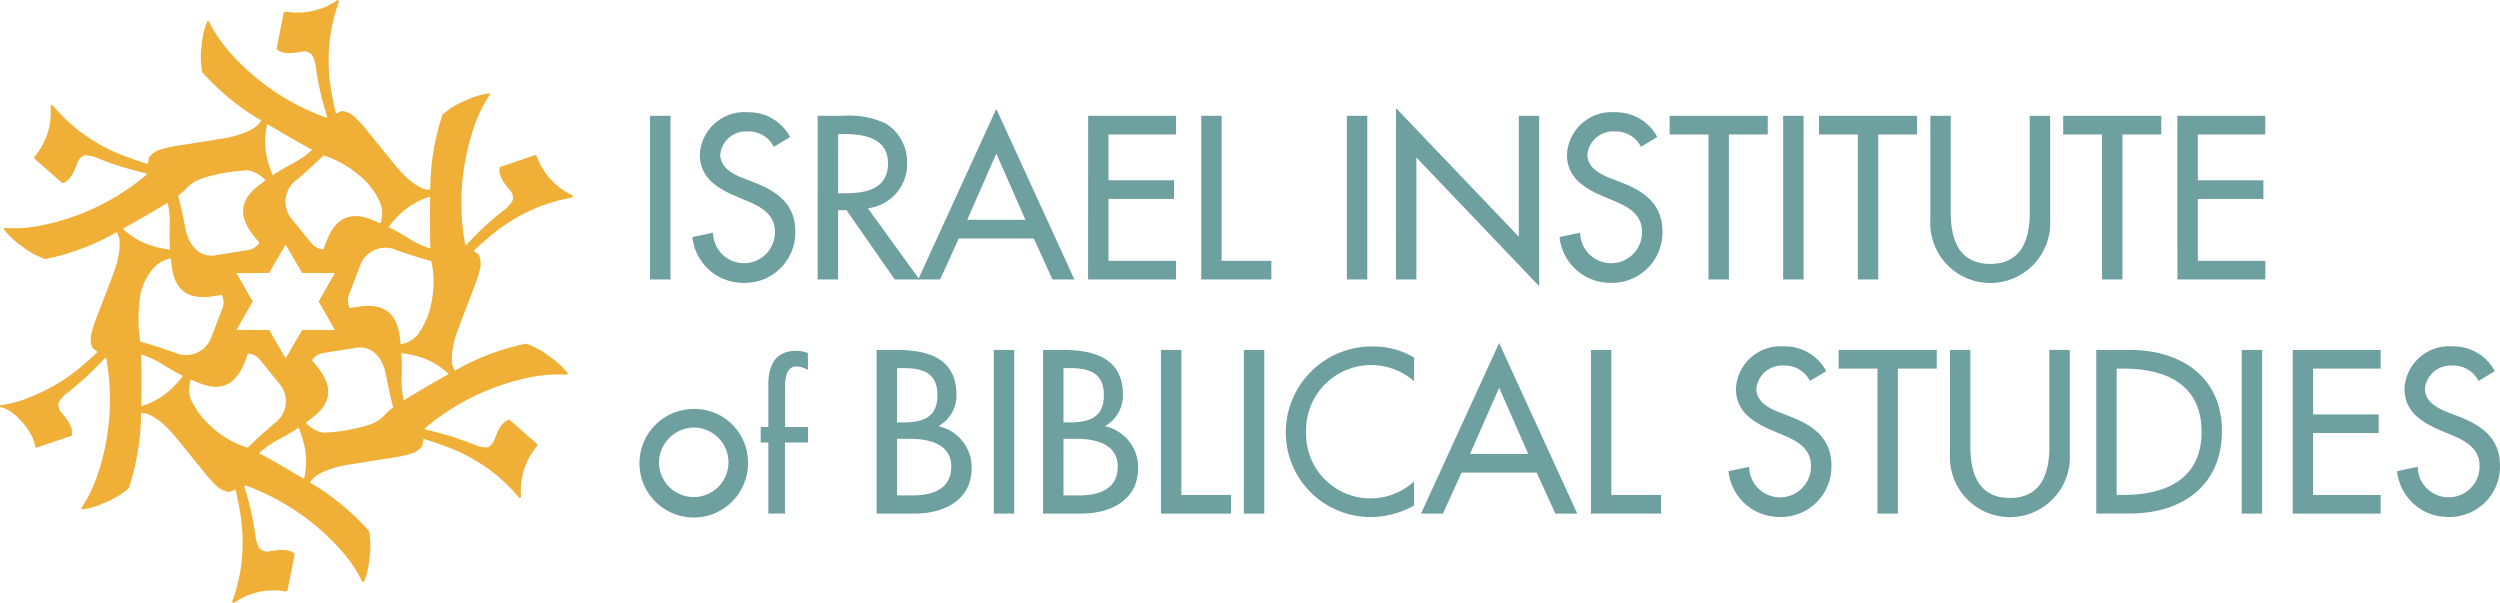 <svg xmlns="http://www.w3.org/2000/svg" width="157.555" height="38" viewBox="0 0 157.555 38">
  <g id="iibs-logo-yellow-blue" transform="translate(78.778 19)">
    <g id="Group_8471" data-name="Group 8471" transform="translate(-78.778 -19)">
      <g id="Group_8470" data-name="Group 8470">
        <path id="Path_33225" data-name="Path 33225" d="M34.675,22.5a5,5,0,0,0-1.517-.84,15.067,15.067,0,0,0-4.492,1.7,1.183,1.183,0,0,1-.187-.728,3.2,3.2,0,0,1,.025-.474,6.592,6.592,0,0,1,.412-1.536h0l.94-2.461a8.663,8.663,0,0,0,.394-1.2,1.472,1.472,0,0,0-.072-.9l-.328-.255q.425-.406.9-.8A11.144,11.144,0,0,1,34.058,13a11.29,11.29,0,0,1,2.035-.559v-.125a4.343,4.343,0,0,1-2.268-2.468l-.089-.079-2.231.76q-.161.483.478,1.27l.123.152a.682.682,0,0,1,.191.7,1.962,1.962,0,0,1-.57.614,19.022,19.022,0,0,0-2.341,2.176l-.075-.059A14.776,14.776,0,0,1,29.9,7.927a8.674,8.674,0,0,1,.982-1.97l-.062-.076a4.88,4.88,0,0,0-1.439.44,5,5,0,0,0-1.487.893,15.058,15.058,0,0,0-.777,4.739,1.183,1.183,0,0,1-.724-.2,3.213,3.213,0,0,1-.4-.259,6.59,6.59,0,0,1-1.124-1.125h0l-1.66-2.045a8.718,8.718,0,0,0-.839-.94,1.47,1.47,0,0,0-.82-.39l-.385.156q-.138-.571-.241-1.176A11.156,11.156,0,0,1,20.842,2.1,11.3,11.3,0,0,1,21.377.062L21.268,0A4.344,4.344,0,0,1,18,.728l-.112.038-.459,2.312q.337.381,1.339.222l.193-.031a.682.682,0,0,1,.7.185,1.954,1.954,0,0,1,.246.8,19.071,19.071,0,0,0,.713,3.116l-.089.036a14.775,14.775,0,0,1-6.16-4.239,8.658,8.658,0,0,1-1.214-1.835l-.1.015a4.882,4.882,0,0,0-.339,1.467,5.013,5.013,0,0,0,.029,1.734,15.053,15.053,0,0,0,3.715,3.043s-.081.246-.537.526a3.3,3.3,0,0,1-.423.214,6.593,6.593,0,0,1-1.536.41h0l-2.6.414a8.739,8.739,0,0,0-1.234.256,1.473,1.473,0,0,0-.748.515l-.057.411q-.564-.166-1.138-.379A11.152,11.152,0,0,1,4.794,8.093a11.288,11.288,0,0,1-1.5-1.484l-.108.063A4.345,4.345,0,0,1,2.18,9.87l-.024.116L3.929,11.54q.5-.1.862-1.049l.07-.182q.181-.474.51-.515a1.961,1.961,0,0,1,.816.188,19.047,19.047,0,0,0,3.054.942l-.013.095a14.781,14.781,0,0,1-6.752,3.213,8.7,8.7,0,0,1-2.2.133l-.035.091a4.882,4.882,0,0,0,1.1,1.028,5.005,5.005,0,0,0,1.516.842,15.065,15.065,0,0,0,4.494-1.694,1.186,1.186,0,0,1,.186.728,3.261,3.261,0,0,1-.026.474A6.6,6.6,0,0,1,7.1,17.369h0l-.943,2.46a8.757,8.757,0,0,0-.4,1.2,1.472,1.472,0,0,0,.071.9l.327.255q-.426.405-.9.8a11.008,11.008,0,0,1-3.269,2A7.007,7.007,0,0,1,0,25.541v.125c.76.035,2.07,1.452,2.223,2.471l.068.079,2.222-.757c.108-.321-.056-.745-.482-1.271l-.125-.152a.683.683,0,0,1-.192-.7,1.957,1.957,0,0,1,.57-.613,19.034,19.034,0,0,0,2.343-2.173l.075.059a14.781,14.781,0,0,1-.6,7.454,8.682,8.682,0,0,1-.984,1.968l.061.076a4.878,4.878,0,0,0,1.44-.438,5.006,5.006,0,0,0,1.488-.891,15.07,15.07,0,0,0,.782-4.738,1.183,1.183,0,0,1,.723.2,3.237,3.237,0,0,1,.4.26,6.612,6.612,0,0,1,1.122,1.126h0L12.8,29.677a8.692,8.692,0,0,0,.838.941,1.468,1.468,0,0,0,.819.391l.385-.155q.138.571.24,1.176a11.161,11.161,0,0,1,.078,3.869,11.276,11.276,0,0,1-.537,2.04l.109.062A4.343,4.343,0,0,1,18,37.275l.112-.038.461-2.312q-.337-.381-1.339-.223l-.193.03a.681.681,0,0,1-.7-.185,1.953,1.953,0,0,1-.245-.8,19.053,19.053,0,0,0-.709-3.116l.089-.036a14.78,14.78,0,0,1,6.156,4.246,8.689,8.689,0,0,1,1.212,1.837l.1-.015A4.866,4.866,0,0,0,23.28,35.2a5,5,0,0,0-.027-1.734,15.058,15.058,0,0,0-3.711-3.048s.081-.245.538-.524a3.226,3.226,0,0,1,.423-.214,6.593,6.593,0,0,1,1.537-.409h0l2.6-.411a8.749,8.749,0,0,0,1.234-.254,1.473,1.473,0,0,0,.749-.513l.062-.436q.572.167,1.156.383a11.144,11.144,0,0,1,3.393,1.86,11.317,11.317,0,0,1,1.5,1.482l.108-.063a4.344,4.344,0,0,1,1-3.2L33.87,28,32.1,26.447q-.5.1-.86,1.05l-.07.182q-.181.474-.51.515a1.956,1.956,0,0,1-.817-.187,18.808,18.808,0,0,0-3.07-.941l.011-.078a14.777,14.777,0,0,1,6.766-3.235,8.658,8.658,0,0,1,2.2-.136l.035-.091A4.881,4.881,0,0,0,34.675,22.5Zm-9.119-9.308a4.679,4.679,0,0,1,1.553-.8q-.029,2.331.016,3.265a5.69,5.69,0,0,1-1.483-.708q-.578-.352-1.157-.638A5.984,5.984,0,0,1,25.557,13.192ZM22.473,10.92a4.559,4.559,0,0,1,1.5,1.892,1.843,1.843,0,0,1,0,1.264c-.214-.1-.428-.184-.642-.266q-1.941-.742-2.755,1.391l-.2.518a1.115,1.115,0,0,1-.708-.34l-1.359-1.674a1.706,1.706,0,0,1,.44-2.407l.687-.608c.311-.276.662-.609.955-.9A6.463,6.463,0,0,1,22.473,10.92Zm-1.367,9.871-2.063.008L18,22.582,16.966,20.8,14.9,20.791,15.927,19,14.9,17.209l2.063-.008L18,15.418,19.043,17.2l2.063.008L20.082,19ZM16.843,7.817q2,1.191,2.835,1.62a5.687,5.687,0,0,1-1.355.929q-.594.324-1.132.683a5.991,5.991,0,0,1-.435-1.49A4.685,4.685,0,0,1,16.843,7.817Zm-3.6,3.276a10.844,10.844,0,0,1,2.391-.356,1.84,1.84,0,0,1,1.093.635q-.284.206-.552.423Q14.563,13.1,16,14.876l.349.43a1.116,1.116,0,0,1-.648.443l-2.129.339c-.983.157-1.66-.6-1.864-1.585l-.183-.9c-.083-.407-.2-.879-.3-1.278C11.9,11.88,11.824,11.449,13.245,11.092Zm-5.5,3.322q2.034-1.139,2.821-1.644a5.692,5.692,0,0,1,.126,1.638q-.016.677.025,1.322a5.987,5.987,0,0,1-1.507-.368A4.691,4.691,0,0,1,7.741,14.415ZM10.453,24.8A4.685,4.685,0,0,1,8.9,25.6q.031-2.331-.012-3.265a5.69,5.69,0,0,1,1.482.71q.578.352,1.157.64A5.973,5.973,0,0,1,10.453,24.8Zm.509-2.6-.87-.292c-.394-.131-.858-.27-1.259-.377a10.162,10.162,0,0,1-.057-2.366,3.6,3.6,0,0,1,.888-2.248,1.844,1.844,0,0,1,1.1-.629q.036.349.09.689.327,2.052,2.581,1.693l.547-.087a1.119,1.119,0,0,1,.059.783l-.771,2.013A1.705,1.705,0,0,1,10.962,22.2Zm2.571,4.875a5.393,5.393,0,0,1-1.5-1.894,1.844,1.844,0,0,1,0-1.264q.32.143.642.267,1.94.744,2.757-1.388l.2-.517a1.118,1.118,0,0,1,.708.34L17.7,24.3a1.705,1.705,0,0,1-.442,2.406l-.688.608c-.311.275-.663.608-.956.9A5.872,5.872,0,0,1,13.533,27.079Zm5.627,3.11q-2-1.194-2.833-1.623a5.694,5.694,0,0,1,1.356-.928q.594-.324,1.132-.681a5.975,5.975,0,0,1,.434,1.49A4.679,4.679,0,0,1,19.16,30.188Zm3.6-3.271a11.065,11.065,0,0,1-2.392.354,1.844,1.844,0,0,1-1.093-.636q.284-.206.553-.422,1.615-1.308.178-3.082l-.349-.43a1.116,1.116,0,0,1,.649-.442l2.13-.337c.983-.155,1.659.6,1.862,1.587l.182.9c.082.405.194.875.3,1.274C24.106,26.127,24.2,26.563,22.763,26.917Zm2.4-5.886q-.324-2.052-2.579-1.7l-.543.086a1.126,1.126,0,0,1-.063-.792l.769-2.014a1.705,1.705,0,0,1,2.3-.824l.871.291c.394.131.859.269,1.259.375a5.913,5.913,0,0,1,.06,2.366,5.165,5.165,0,0,1-.885,2.25,1.853,1.853,0,0,1-1.1.632C25.227,21.478,25.2,21.253,25.163,21.031Zm.282,4.2a5.733,5.733,0,0,1-.123-1.632q.017-.686-.025-1.339a5.988,5.988,0,0,1,1.517.367,4.691,4.691,0,0,1,1.466.947Q26.226,24.731,25.445,25.235Z" fill="#f0af37"/>
      </g>
      <path id="Path_33226" data-name="Path 33226" d="M109.1,29.522h-1.286V19.209H109.1Z" transform="translate(-66.847 -11.91)" fill="#6ea0a0"/>
      <path id="Path_33227" data-name="Path 33227" d="M119.968,20.808a1.767,1.767,0,0,0-1.655-.971,1.626,1.626,0,0,0-1.723,1.463c0,.807.793,1.231,1.436,1.477l.739.287c1.464.574,2.558,1.381,2.558,3.1a3.179,3.179,0,0,1-3.3,3.214,3.214,3.214,0,0,1-3.187-2.886l1.3-.274a1.95,1.95,0,1,0,3.9-.054c0-1.108-.889-1.587-1.778-1.956l-.711-.3c-1.176-.506-2.243-1.176-2.243-2.613a2.813,2.813,0,0,1,3.037-2.667,2.941,2.941,0,0,1,2.654,1.559Z" transform="translate(-71.199 -11.553)" fill="#6ea0a0"/>
      <path id="Path_33228" data-name="Path 33228" d="M142.024,29.522h-1.559l-3.037-4.363h-.533v4.363h-1.286V19.209h1.56a5.453,5.453,0,0,1,2.722.479,2.854,2.854,0,0,1,1.354,2.462,2.808,2.808,0,0,1-2.476,2.886Zm-5.129-5.43h.41c1.313,0,2.736-.246,2.736-1.887,0-1.614-1.532-1.847-2.8-1.847h-.342Z" transform="translate(-84.077 -11.91)" fill="#6ea0a0"/>
      <path id="Path_33229" data-name="Path 33229" d="M154.836,26.223l-1.176,2.585h-1.382L157.2,18.057l4.924,10.751h-1.382l-1.176-2.585Zm2.366-5.349-1.833,4.172h3.666Z" transform="translate(-94.412 -11.195)" fill="#6ea0a0"/>
      <path id="Path_33230" data-name="Path 33230" d="M180.465,19.209H186v1.176h-4.254v2.886h4.131v1.176h-4.131v3.9H186v1.176h-5.54Z" transform="translate(-111.888 -11.91)" fill="#6ea0a0"/>
      <path id="Path_33231" data-name="Path 33231" d="M200.507,28.346h3.133v1.176h-4.418V19.209h1.286Z" transform="translate(-123.517 -11.91)" fill="#6ea0a0"/>
      <path id="Path_33232" data-name="Path 33232" d="M224.662,29.522h-1.286V19.209h1.286Z" transform="translate(-138.493 -11.91)" fill="#6ea0a0"/>
      <path id="Path_33233" data-name="Path 33233" d="M231.512,17.913l7.742,8.111V18.405h1.286V29.143L232.8,21.032v7.687h-1.286Z" transform="translate(-143.537 -11.106)" fill="#6ea0a0"/>
      <path id="Path_33234" data-name="Path 33234" d="M263.785,20.808a1.767,1.767,0,0,0-1.655-.971,1.626,1.626,0,0,0-1.723,1.463c0,.807.793,1.231,1.436,1.477l.738.287c1.464.574,2.558,1.381,2.558,3.1a3.179,3.179,0,0,1-3.3,3.214,3.213,3.213,0,0,1-3.187-2.886l1.3-.274a1.95,1.95,0,1,0,3.9-.054c0-1.108-.889-1.587-1.778-1.956l-.711-.3c-1.176-.506-2.243-1.176-2.243-2.613a2.813,2.813,0,0,1,3.037-2.667,2.942,2.942,0,0,1,2.654,1.559Z" transform="translate(-160.367 -11.553)" fill="#6ea0a0"/>
      <path id="Path_33235" data-name="Path 33235" d="M280.642,29.522h-1.285V20.385h-2.449V19.209h6.183v1.176h-2.449Z" transform="translate(-171.683 -11.91)" fill="#6ea0a0"/>
      <path id="Path_33236" data-name="Path 33236" d="M297.02,29.522h-1.286V19.209h1.286Z" transform="translate(-183.355 -11.91)" fill="#6ea0a0"/>
      <path id="Path_33237" data-name="Path 33237" d="M305.41,29.522h-1.286V20.385h-2.448V19.209h6.182v1.176H305.41Z" transform="translate(-187.039 -11.91)" fill="#6ea0a0"/>
      <path id="Path_33238" data-name="Path 33238" d="M321.428,19.209V25.3c0,1.682.506,3.242,2.49,3.242s2.489-1.56,2.489-3.242V19.209h1.286v6.525a3.782,3.782,0,1,1-7.55,0V19.209Z" transform="translate(-198.488 -11.91)" fill="#6ea0a0"/>
      <path id="Path_33239" data-name="Path 33239" d="M345.909,29.522h-1.286V20.385h-2.448V19.209h6.182v1.176h-2.448Z" transform="translate(-212.148 -11.91)" fill="#6ea0a0"/>
      <path id="Path_33240" data-name="Path 33240" d="M361.11,19.209h5.54v1.176H362.4v2.886h4.131v1.176H362.4v3.9h4.254v1.176h-5.54Z" transform="translate(-223.888 -11.91)" fill="#6ea0a0"/>
      <path id="Path_33241" data-name="Path 33241" d="M112.893,71.234a3.42,3.42,0,1,1-3.42-3.406A3.366,3.366,0,0,1,112.893,71.234Zm-5.608,0A2.189,2.189,0,1,0,109.474,69,2.222,2.222,0,0,0,107.285,71.234Z" transform="translate(-65.753 -42.053)" fill="#6ea0a0"/>
      <path id="Path_33242" data-name="Path 33242" d="M129.15,59.385a1.952,1.952,0,0,0-.7-.222c-.746,0-.746.944-.746,1.48v2.343h1.446v.979H127.7v4.476h-1.049V63.966h-.478v-.979h.478V60.329c0-1.189.408-2.144,1.76-2.144a1.96,1.96,0,0,1,.734.139Z" transform="translate(-78.23 -36.075)" fill="#6ea0a0"/>
      <path id="Path_33243" data-name="Path 33243" d="M145.381,58.037h1.259c1.942,0,3.775.506,3.775,2.831a2.218,2.218,0,0,1-1.108,1.956v.027a2.654,2.654,0,0,1,2.065,2.613c0,2.065-1.764,2.886-3.583,2.886h-2.408Zm1.286,4.568H147c1.217,0,2.216-.246,2.216-1.723,0-1.45-.985-1.7-2.189-1.7h-.355Zm0,4.6h.985c1.19,0,2.435-.356,2.435-1.819s-1.477-1.751-2.626-1.751h-.793Z" transform="translate(-90.136 -35.983)" fill="#6ea0a0"/>
      <path id="Path_33244" data-name="Path 33244" d="M166.107,68.351h-1.286V58.037h1.286Z" transform="translate(-102.189 -35.983)" fill="#6ea0a0"/>
      <path id="Path_33245" data-name="Path 33245" d="M172.992,58.037h1.259c1.942,0,3.775.506,3.775,2.831a2.218,2.218,0,0,1-1.108,1.956v.027a2.654,2.654,0,0,1,2.066,2.613c0,2.065-1.765,2.886-3.584,2.886h-2.408Zm1.286,4.568h.328c1.218,0,2.216-.246,2.216-1.723,0-1.45-.985-1.7-2.188-1.7h-.356Zm0,4.6h.985c1.19,0,2.435-.356,2.435-1.819s-1.477-1.751-2.626-1.751h-.793Z" transform="translate(-107.255 -35.983)" fill="#6ea0a0"/>
      <path id="Path_33246" data-name="Path 33246" d="M193.826,67.174h3.132v1.176H192.54V58.037h1.286Z" transform="translate(-119.375 -35.983)" fill="#6ea0a0"/>
      <path id="Path_33247" data-name="Path 33247" d="M207.578,68.351h-1.286V58.037h1.286Z" transform="translate(-127.901 -35.983)" fill="#6ea0a0"/>
      <path id="Path_33248" data-name="Path 33248" d="M221.324,59.649a4.1,4.1,0,0,0-6.8,3.2,4.058,4.058,0,0,0,6.8,3.119v1.518a5.576,5.576,0,0,1-2.708.725,5.339,5.339,0,0,1-5.375-5.321,5.421,5.421,0,0,1,5.485-5.43,4.974,4.974,0,0,1,2.6.7Z" transform="translate(-132.209 -35.626)" fill="#6ea0a0"/>
      <path id="Path_33249" data-name="Path 33249" d="M238.226,65.052l-1.176,2.585h-1.381l4.924-10.751,4.924,10.751h-1.382l-1.176-2.585Zm2.367-5.348-1.833,4.172h3.666Z" transform="translate(-146.114 -35.269)" fill="#6ea0a0"/>
      <path id="Path_33250" data-name="Path 33250" d="M265.141,67.174h3.132v1.176h-4.418V58.037h1.286Z" transform="translate(-163.59 -35.983)" fill="#6ea0a0"/>
      <path id="Path_33251" data-name="Path 33251" d="M291.807,59.636a1.767,1.767,0,0,0-1.655-.971,1.626,1.626,0,0,0-1.724,1.463c0,.807.793,1.231,1.436,1.477l.739.287c1.463.575,2.558,1.382,2.558,3.1a3.179,3.179,0,0,1-3.3,3.214,3.215,3.215,0,0,1-3.187-2.886l1.3-.274a1.95,1.95,0,1,0,3.9-.054c0-1.108-.889-1.587-1.778-1.956l-.711-.3c-1.176-.506-2.243-1.176-2.243-2.613a2.813,2.813,0,0,1,3.036-2.667,2.942,2.942,0,0,1,2.654,1.559Z" transform="translate(-177.74 -35.626)" fill="#6ea0a0"/>
      <path id="Path_33252" data-name="Path 33252" d="M308.664,68.351h-1.286V59.213H304.93V58.037h6.183v1.176h-2.448Z" transform="translate(-189.056 -35.983)" fill="#6ea0a0"/>
      <path id="Path_33253" data-name="Path 33253" d="M324.684,58.037v6.086c0,1.683.506,3.242,2.49,3.242s2.489-1.56,2.489-3.242V58.037h1.286v6.525a3.782,3.782,0,1,1-7.55,0V58.037Z" transform="translate(-200.507 -35.983)" fill="#6ea0a0"/>
      <path id="Path_33254" data-name="Path 33254" d="M347.661,58.037h2.134c3.16,0,5.786,1.669,5.786,5.1,0,3.515-2.572,5.211-5.827,5.211h-2.093Zm1.286,9.137h.451c2.626,0,4.9-.985,4.9-3.981s-2.271-3.98-4.9-3.98h-.451Z" transform="translate(-215.55 -35.983)" fill="#6ea0a0"/>
      <path id="Path_33255" data-name="Path 33255" d="M373.067,68.351h-1.286V58.037h1.286Z" transform="translate(-230.504 -35.983)" fill="#6ea0a0"/>
      <path id="Path_33256" data-name="Path 33256" d="M380.241,58.037h5.54v1.176h-4.254V62.1h4.131v1.176h-4.131v3.9h4.254v1.176h-5.54Z" transform="translate(-235.749 -35.983)" fill="#6ea0a0"/>
      <path id="Path_33257" data-name="Path 33257" d="M402.686,59.636a1.767,1.767,0,0,0-1.655-.971,1.626,1.626,0,0,0-1.724,1.463c0,.807.793,1.231,1.436,1.477l.738.287c1.464.575,2.558,1.382,2.558,3.1a3.179,3.179,0,0,1-3.3,3.214,3.214,3.214,0,0,1-3.187-2.886l1.3-.274a1.95,1.95,0,1,0,3.9-.054c0-1.108-.889-1.587-1.778-1.956l-.711-.3c-1.176-.506-2.243-1.176-2.243-2.613a2.813,2.813,0,0,1,3.036-2.667,2.942,2.942,0,0,1,2.654,1.559Z" transform="translate(-246.484 -35.626)" fill="#6ea0a0"/>
    </g>
  </g>
</svg>
